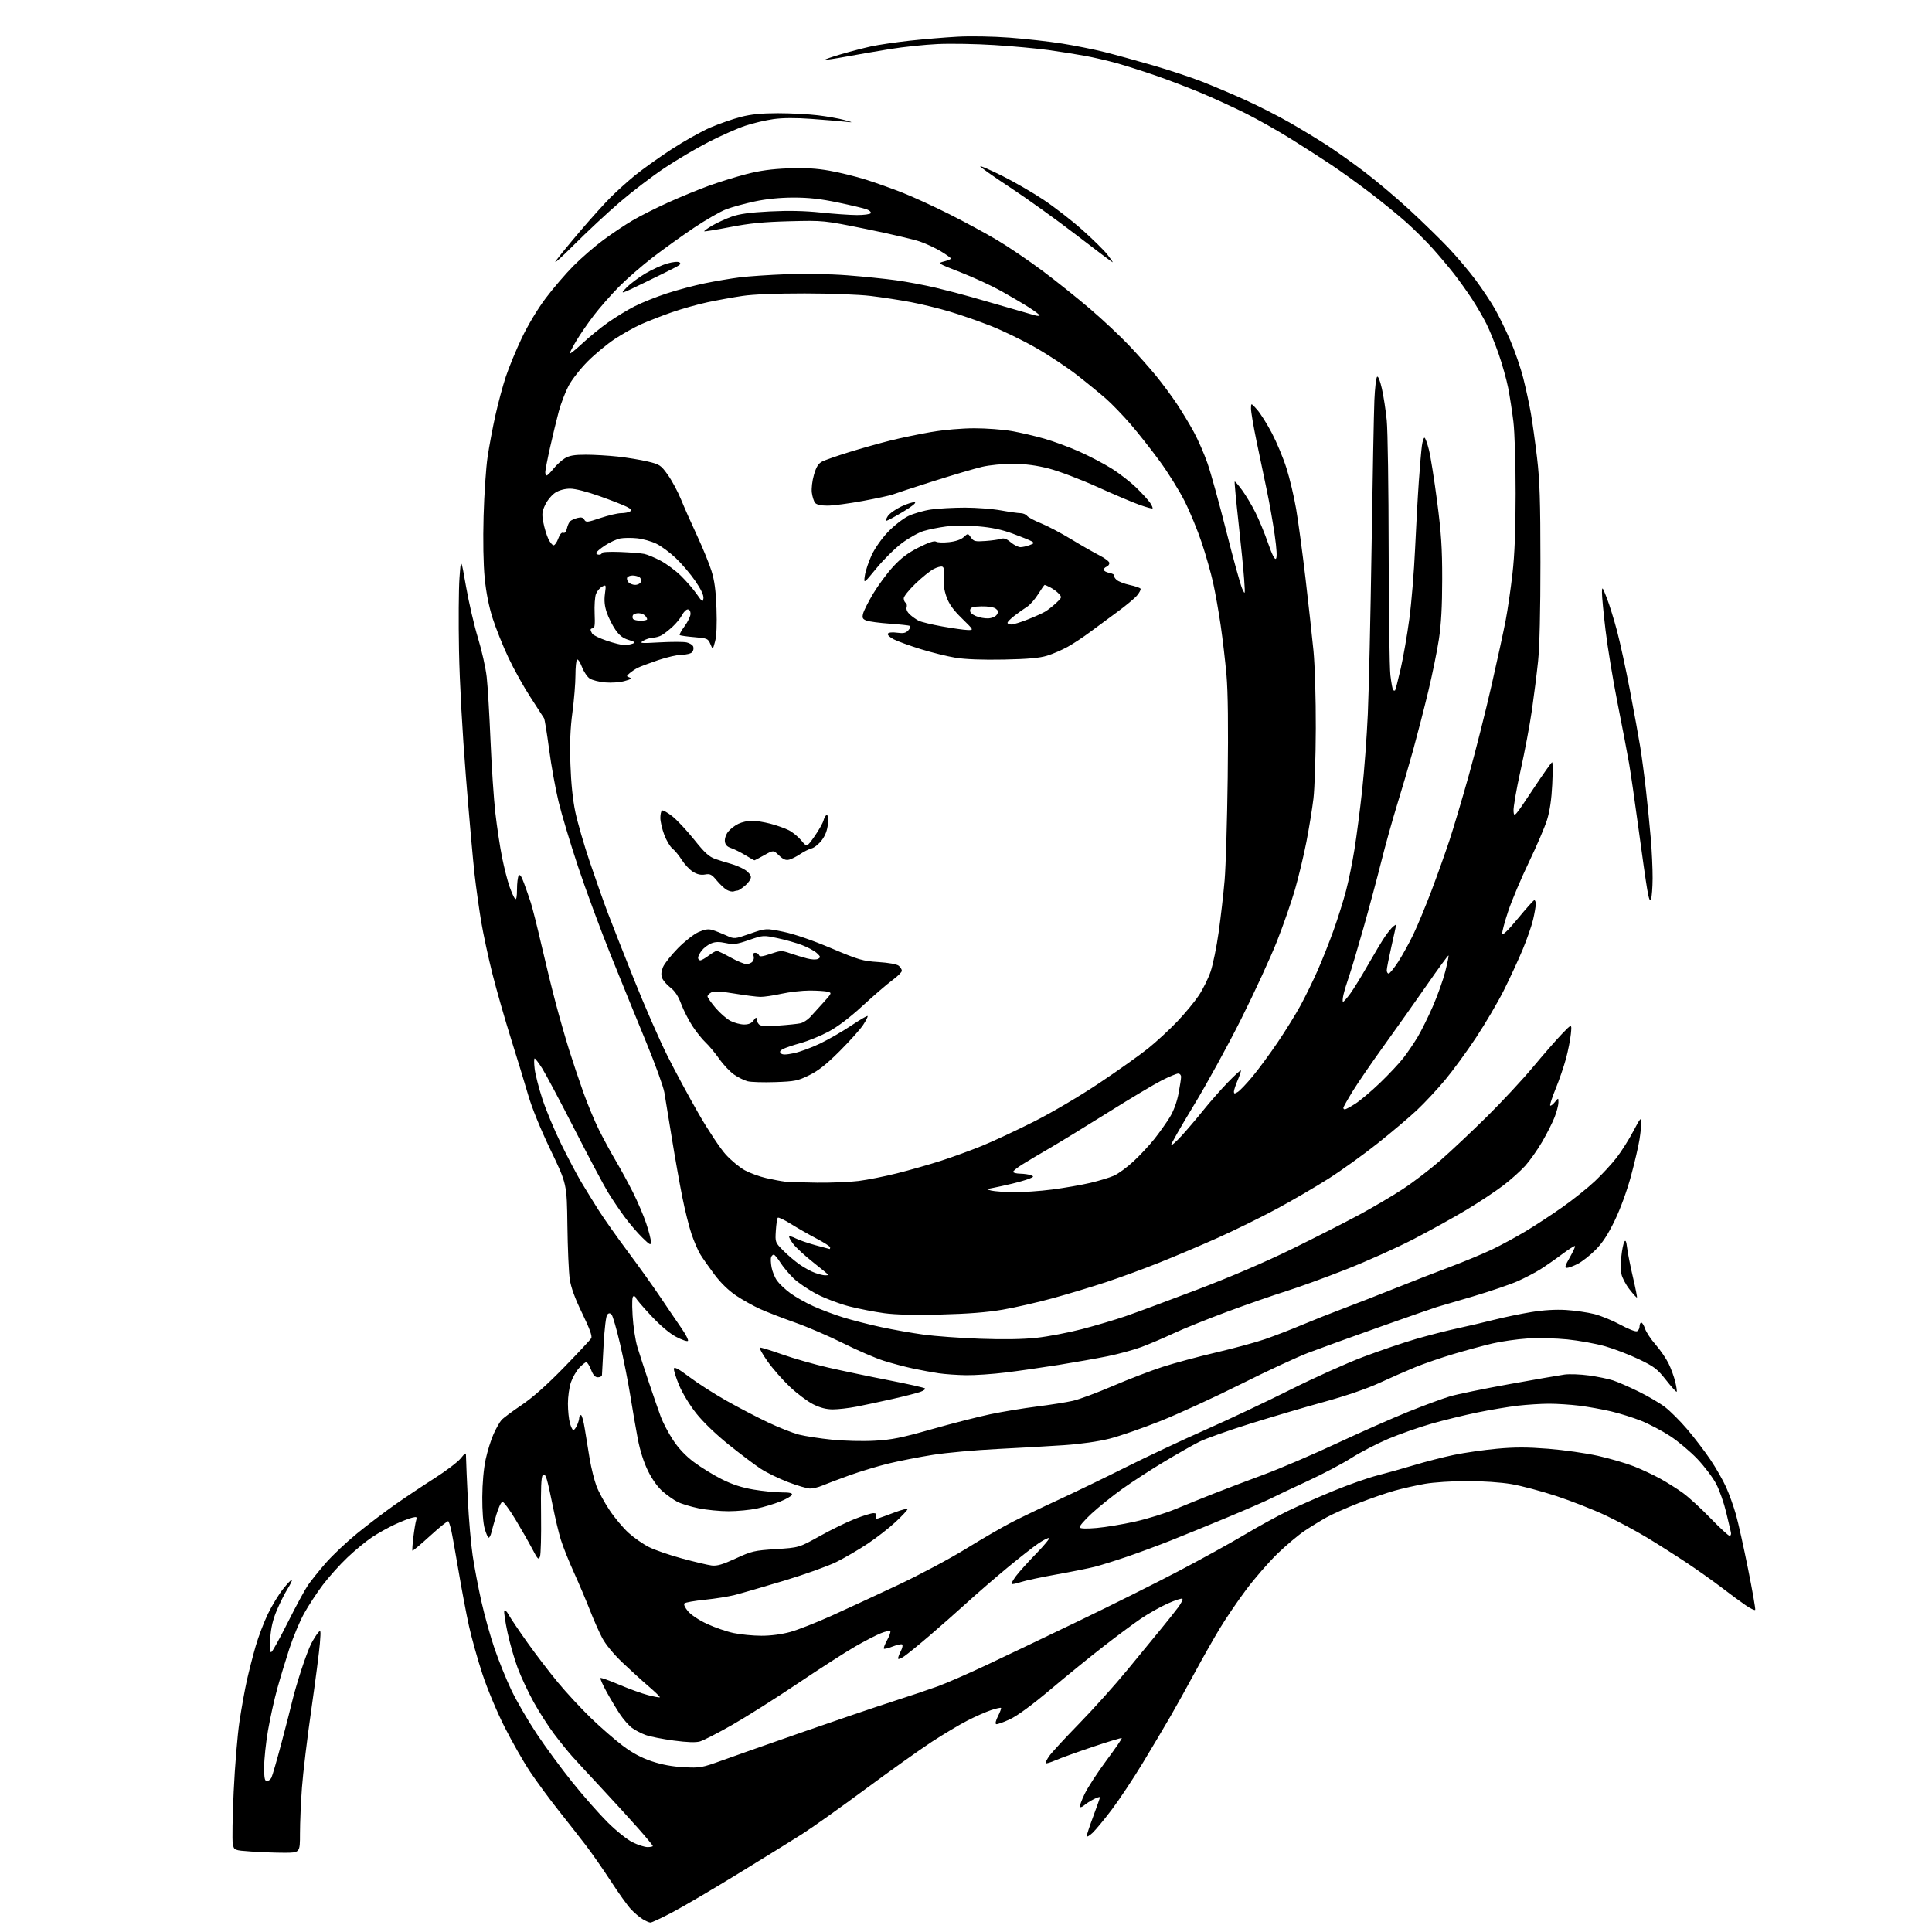 <?xml version="1.0" encoding="UTF-8" standalone="no"?>
<svg 
  version="1.1" 
  xmlns="http://www.w3.org/2000/svg" 
  xmlns:xlink="http://www.w3.org/1999/xlink" 
  xmlns:svg="http://www.w3.org/2000/svg"
  xmlns:rdf="http://www.w3.org/1999/02/22-rdf-syntax-ns#"
  xmlns:cc="http://creativecommons.org/ns#"
  xmlns:dc="http://purl.org/dc/elements/1.1/"
  viewBox="0 0 1024 1024"
  width="1024"
  height="1024"
>
<style>svg {background-color: white; }</style>"
<path stroke="none" fill="black" fill-rule="evenodd" d="M344.75,1019.00C344.06,1018.99 342.15,1018.15 340.50,1017.12C338.85,1016.09 336.08,1013.73 334.35,1011.87C332.61,1010.02 327.83,1003.33 323.71,997.00C319.60,990.67 313.59,982.07 310.37,977.87C307.14,973.67 300.59,965.30 295.80,959.27C291.02,953.23 284.29,944.07 280.85,938.90C277.41,933.73 271.39,923.16 267.47,915.42C263.44,907.46 258.34,895.28 255.74,887.42C253.22,879.76 250.00,868.30 248.59,861.94C247.18,855.58 244.67,842.31 243.01,832.44C241.34,822.57 239.58,812.78 239.08,810.67C238.58,808.56 237.92,806.59 237.62,806.28C237.31,805.98 232.98,809.45 228.00,814.00C223.02,818.55 218.78,822.10 218.60,821.89C218.41,821.67 218.64,818.40 219.11,814.60C219.57,810.81 220.24,806.81 220.59,805.72C221.15,803.95 220.89,803.81 218.36,804.42C216.79,804.80 212.69,806.41 209.25,808.00C205.81,809.60 200.41,812.61 197.25,814.70C194.09,816.79 188.21,821.63 184.18,825.45C180.15,829.27 174.24,835.85 171.06,840.08C167.88,844.31 163.41,851.14 161.13,855.26C158.86,859.38 155.40,867.64 153.44,873.62C151.48,879.61 148.56,889.23 146.96,895.00C145.36,900.77 143.14,910.83 142.02,917.35C140.91,923.87 140.00,932.53 140.00,936.60C140.00,942.43 140.31,944.00 141.46,944.00C142.27,944.00 143.34,943.21 143.84,942.25C144.35,941.29 146.79,932.85 149.27,923.50C151.75,914.15 154.35,904.04 155.04,901.04C155.73,898.04 157.81,890.94 159.65,885.26C161.49,879.58 163.86,873.26 164.92,871.22C165.98,869.17 167.58,866.60 168.49,865.50C170.04,863.62 170.10,863.93 169.55,871.00C169.23,875.12 167.19,890.88 165.02,906.00C162.84,921.12 160.60,939.80 160.04,947.50C159.47,955.20 159.01,966.11 159.00,971.75C159.00,982.00 159.00,982.00 150.65,982.00C146.06,982.00 138.20,981.71 133.17,981.35C124.03,980.70 124.03,980.70 123.38,977.23C123.02,975.32 123.24,962.89 123.85,949.63C124.47,936.36 125.85,919.65 126.92,912.50C127.99,905.35 129.77,895.45 130.88,890.50C132.00,885.55 134.08,877.45 135.51,872.50C136.94,867.55 139.84,859.90 141.96,855.49C144.09,851.09 147.72,845.10 150.03,842.20C152.35,839.29 154.45,837.11 154.69,837.36C154.94,837.61 153.92,839.74 152.43,842.11C150.94,844.47 148.38,849.58 146.74,853.45C144.61,858.49 143.62,862.76 143.24,868.39C142.86,874.27 143.02,876.10 143.90,875.56C144.54,875.17 148.48,868.01 152.66,859.67C156.84,851.33 161.60,842.54 163.25,840.14C164.90,837.74 169.15,832.45 172.69,828.39C176.24,824.32 183.72,817.26 189.32,812.70C194.92,808.14 204.00,801.25 209.50,797.39C215.00,793.53 224.39,787.27 230.36,783.47C236.33,779.66 242.52,774.98 244.11,773.05C247.00,769.54 247.00,769.54 247.03,773.02C247.05,774.93 247.47,784.83 247.97,795.00C248.47,805.17 249.62,818.45 250.52,824.50C251.42,830.55 253.51,841.52 255.16,848.87C256.81,856.23 259.95,867.48 262.15,873.87C264.34,880.27 268.33,890.13 271.02,895.78C273.71,901.43 279.71,911.78 284.35,918.78C288.99,925.78 297.57,937.43 303.40,944.69C309.23,951.94 317.63,961.48 322.06,965.88C326.57,970.36 332.37,975.00 335.25,976.44C338.08,977.85 341.65,979.00 343.20,979.00C344.74,979.00 346.00,978.74 346.00,978.42C346.00,978.10 342.56,973.93 338.35,969.17C334.14,964.40 325.45,954.88 319.04,948.00C312.63,941.12 305.56,933.48 303.35,931.00C301.13,928.52 296.81,923.18 293.74,919.12C290.68,915.06 285.78,907.43 282.87,902.18C279.96,896.92 276.14,888.77 274.38,884.06C272.62,879.35 270.20,870.90 269.00,865.27C267.80,859.64 267.02,854.47 267.27,853.77C267.54,853.03 268.52,853.92 269.62,855.89C270.65,857.75 275.10,864.35 279.50,870.55C283.90,876.75 291.18,886.27 295.68,891.70C300.18,897.13 308.05,905.62 313.18,910.58C318.30,915.53 325.88,922.12 330.00,925.22C335.21,929.14 339.93,931.67 345.45,933.52C350.81,935.32 356.35,936.34 362.45,936.66C371.12,937.11 371.98,936.95 383.00,932.97C389.32,930.69 408.68,923.87 426.00,917.83C443.32,911.79 464.48,904.61 473.00,901.87C481.52,899.14 492.32,895.51 497.00,893.81C501.68,892.10 513.38,886.99 523.00,882.45C532.62,877.91 554.45,867.48 571.50,859.27C588.55,851.07 612.40,839.16 624.50,832.81C636.60,826.46 652.35,817.77 659.50,813.50C666.65,809.23 677.00,803.56 682.50,800.89C688.00,798.22 699.02,793.37 707.00,790.10C714.98,786.83 725.33,783.19 730.00,782.01C734.67,780.83 743.46,778.37 749.52,776.54C755.58,774.71 765.11,772.27 770.69,771.11C776.28,769.95 786.48,768.49 793.36,767.86C802.87,766.98 809.45,766.99 820.69,767.88C828.84,768.53 840.67,770.21 846.98,771.63C853.29,773.05 861.84,775.54 865.98,777.17C870.12,778.81 876.42,781.76 880.00,783.74C883.58,785.72 888.98,789.13 892.00,791.31C895.02,793.49 901.58,799.49 906.56,804.64C911.54,809.79 916.11,814.00 916.72,814.00C917.32,814.00 917.65,813.21 917.44,812.25C917.24,811.29 916.09,806.45 914.90,801.50C913.71,796.55 911.34,789.80 909.62,786.51C907.90,783.21 903.45,777.30 899.73,773.37C896.01,769.44 889.48,763.95 885.23,761.17C880.98,758.39 874.05,754.74 869.84,753.06C865.63,751.38 858.43,749.12 853.84,748.05C849.25,746.97 841.69,745.62 837.03,745.04C832.37,744.47 825.17,744.00 821.03,744.01C816.89,744.01 809.47,744.48 804.54,745.04C799.61,745.61 789.94,747.23 783.04,748.64C776.14,750.06 765.12,752.76 758.55,754.64C751.98,756.52 741.75,760.12 735.81,762.62C729.88,765.13 721.08,769.69 716.26,772.75C711.44,775.81 700.98,781.33 693.00,785.01C685.02,788.69 676.25,792.84 673.50,794.24C670.75,795.63 660.40,800.14 650.50,804.26C640.60,808.38 627.10,813.89 620.50,816.51C613.90,819.13 603.44,822.99 597.25,825.11C591.07,827.22 583.42,829.61 580.25,830.42C577.09,831.23 567.98,833.06 560.00,834.48C552.02,835.90 543.51,837.72 541.08,838.53C538.65,839.33 536.45,839.78 536.19,839.52C535.93,839.27 536.99,837.35 538.54,835.28C540.09,833.20 544.87,827.90 549.15,823.50C553.44,819.10 556.52,815.36 556.01,815.18C555.49,815.00 552.92,816.31 550.28,818.10C547.65,819.88 540.33,825.62 534.00,830.85C527.67,836.08 518.00,844.45 512.50,849.45C507.00,854.45 498.00,862.39 492.50,867.09C487.00,871.79 481.04,876.64 479.25,877.88C477.46,879.12 476.00,879.63 476.00,879.02C476.00,878.40 476.67,876.60 477.50,875.01C478.32,873.42 478.61,871.87 478.13,871.58C477.66,871.29 475.41,871.79 473.13,872.68C470.85,873.58 468.76,874.09 468.48,873.82C468.21,873.55 469.00,871.48 470.23,869.23C471.46,866.98 472.20,864.86 471.86,864.53C471.52,864.19 469.28,864.69 466.87,865.65C464.47,866.60 458.35,869.76 453.29,872.67C448.22,875.59 434.49,884.41 422.79,892.29C411.08,900.16 395.38,910.08 387.91,914.33C380.44,918.57 372.83,922.48 371.01,923.00C368.74,923.65 364.34,923.50 357.10,922.54C351.27,921.76 344.60,920.45 342.29,919.62C339.97,918.79 336.68,917.09 334.98,915.83C333.28,914.57 330.39,911.28 328.56,908.52C326.73,905.76 323.55,900.44 321.50,896.70C319.44,892.96 317.99,889.68 318.27,889.40C318.55,889.12 322.99,890.69 328.14,892.90C333.29,895.10 340.17,897.59 343.43,898.44C346.68,899.29 349.52,899.81 349.73,899.60C349.94,899.39 347.29,896.81 343.85,893.86C340.40,890.91 334.12,885.20 329.89,881.17C325.25,876.76 321.00,871.59 319.19,868.17C317.54,865.05 314.62,858.45 312.70,853.50C310.78,848.55 306.96,839.55 304.22,833.50C301.47,827.45 298.33,819.58 297.23,816.00C296.12,812.42 294.25,804.55 293.05,798.50C291.86,792.45 290.41,786.00 289.83,784.16C289.05,781.65 288.50,781.10 287.64,781.96C286.84,782.76 286.58,789.08 286.77,802.92C286.91,813.82 286.66,823.75 286.21,824.97C285.47,826.97 285.04,826.54 282.06,820.85C280.23,817.36 276.22,810.34 273.15,805.25C270.08,800.16 267.01,796.00 266.33,796.00C265.64,796.00 264.19,799.04 263.10,802.75C262.01,806.46 260.81,810.74 260.45,812.25C260.08,813.76 259.44,815.00 259.02,815.00C258.60,815.00 257.65,812.86 256.90,810.25C256.08,807.36 255.58,800.81 255.62,793.50C255.66,786.15 256.35,778.40 257.41,773.50C258.36,769.10 260.25,763.04 261.62,760.03C262.98,757.02 264.86,753.70 265.80,752.65C266.73,751.60 271.50,748.05 276.40,744.75C282.36,740.73 289.78,734.14 298.90,724.78C306.38,717.10 312.89,710.12 313.37,709.28C313.98,708.21 312.53,704.22 308.59,696.10C304.71,688.12 302.64,682.43 301.98,677.98C301.45,674.42 300.89,661.60 300.73,649.50C300.45,627.50 300.45,627.50 291.80,609.50C286.51,598.47 281.93,587.24 279.98,580.50C278.23,574.45 274.11,560.95 270.82,550.50C267.54,540.05 263.10,524.52 260.95,516.00C258.81,507.48 256.15,495.10 255.04,488.50C253.94,481.90 252.36,470.65 251.54,463.50C250.72,456.35 248.65,432.95 246.93,411.50C245.02,387.54 243.61,361.84 243.28,344.87C242.99,329.67 243.10,312.35 243.53,306.37C244.31,295.50 244.31,295.50 247.03,311.00C248.53,319.52 251.38,331.78 253.36,338.23C255.34,344.69 257.40,353.91 257.95,358.73C258.50,363.56 259.41,378.75 259.98,392.50C260.55,406.25 261.71,423.57 262.56,431.00C263.41,438.43 265.01,448.97 266.11,454.44C267.21,459.90 268.98,466.85 270.05,469.88C271.11,472.91 272.44,475.84 272.99,476.39C273.67,477.07 274.01,475.45 274.02,471.45C274.02,468.18 274.42,464.88 274.90,464.13C275.52,463.15 276.33,464.29 277.75,468.13C278.84,471.08 280.46,475.75 281.35,478.50C282.24,481.25 284.79,491.38 287.01,501.00C289.22,510.62 292.63,524.52 294.59,531.88C296.54,539.24 299.70,550.27 301.61,556.38C303.53,562.50 306.94,572.67 309.20,579.00C311.45,585.33 315.21,594.33 317.54,599.00C319.88,603.67 323.87,611.02 326.42,615.33C328.97,619.63 333.07,627.16 335.53,632.06C337.99,636.96 341.13,644.31 342.50,648.41C343.88,652.50 345.00,656.88 345.00,658.13C345.00,660.19 344.55,659.98 340.43,655.96C337.92,653.51 333.69,648.58 331.05,645.00C328.40,641.42 324.41,635.50 322.18,631.83C319.95,628.17 311.95,613.09 304.41,598.33C296.86,583.57 289.19,569.14 287.36,566.25C285.53,563.36 283.73,561.00 283.37,561.00C283.02,561.00 283.01,563.45 283.37,566.45C283.72,569.45 285.58,576.72 287.51,582.60C289.44,588.49 293.91,599.20 297.45,606.40C300.99,613.61 305.77,622.65 308.07,626.50C310.37,630.35 314.53,637.10 317.32,641.50C320.11,645.90 327.09,655.79 332.83,663.48C338.57,671.17 346.29,681.97 349.98,687.48C353.67,692.99 358.64,700.31 361.02,703.74C363.41,707.17 365.03,710.30 364.62,710.71C364.21,711.12 361.41,710.16 358.39,708.58C354.89,706.74 350.03,702.63 344.95,697.21C340.58,692.53 337.00,688.32 337.00,687.85C337.00,687.38 336.49,687.00 335.86,687.00C335.04,687.00 334.88,689.89 335.29,697.25C335.61,702.92 336.75,710.41 337.84,714.00C338.93,717.58 341.71,726.12 344.02,733.00C346.33,739.88 349.14,747.98 350.26,751.00C351.38,754.02 354.28,759.52 356.70,763.21C359.63,767.67 363.33,771.59 367.80,774.95C371.48,777.71 378.10,781.78 382.50,783.99C388.11,786.80 393.16,788.45 399.38,789.50C404.27,790.32 410.94,791.00 414.21,791.00C418.53,791.00 420.05,791.34 419.76,792.25C419.53,792.94 416.73,794.55 413.54,795.83C410.34,797.11 404.75,798.79 401.11,799.56C397.47,800.33 390.77,800.97 386.21,800.98C381.65,800.99 374.47,800.29 370.26,799.42C366.05,798.55 361.00,797.01 359.05,796.01C357.10,795.00 353.60,792.54 351.28,790.53C348.65,788.27 345.71,784.16 343.48,779.66C341.19,775.02 339.23,768.87 338.01,762.47C336.97,756.99 335.18,746.65 334.04,739.50C332.90,732.35 330.46,720.06 328.62,712.19C326.78,704.32 324.77,697.37 324.14,696.74C323.29,695.89 322.71,695.89 321.87,696.73C321.22,697.38 320.40,704.10 319.93,712.68C319.48,720.83 319.09,728.06 319.06,728.75C319.03,729.44 318.06,730.00 316.92,730.00C315.42,730.00 314.40,728.88 313.27,726.00C312.40,723.80 311.27,722.00 310.75,722.00C310.23,722.00 308.54,723.35 306.99,725.01C305.45,726.66 303.47,730.12 302.59,732.69C301.72,735.25 301.00,740.31 301.01,743.93C301.01,747.54 301.48,752.19 302.05,754.25C302.63,756.31 303.45,758.00 303.89,758.00C304.32,758.00 305.20,756.85 305.84,755.45C306.48,754.05 307.00,752.25 307.00,751.45C307.00,750.65 307.41,750.00 307.91,750.00C308.41,750.00 309.32,753.26 309.94,757.25C310.55,761.24 311.73,768.45 312.55,773.28C313.38,778.11 314.98,784.54 316.12,787.58C317.25,790.62 320.40,796.43 323.12,800.48C325.83,804.54 330.38,809.96 333.24,812.52C336.09,815.09 340.91,818.44 343.96,819.98C347.01,821.52 354.90,824.24 361.50,826.03C368.10,827.82 375.16,829.49 377.19,829.74C380.04,830.09 382.95,829.25 389.96,826.02C398.44,822.11 399.82,821.79 411.26,821.06C423.50,820.27 423.50,820.27 434.50,814.15C440.55,810.77 448.97,806.66 453.22,805.01C457.46,803.35 461.84,802.00 462.94,802.00C464.39,802.00 464.76,802.45 464.30,803.66C463.81,804.95 464.09,805.19 465.58,804.73C466.64,804.40 470.54,802.98 474.25,801.58C477.96,800.18 481.00,799.42 481.00,799.90C481.00,800.38 478.17,803.41 474.71,806.64C471.26,809.86 464.62,815.04 459.96,818.14C455.31,821.24 447.86,825.60 443.40,827.83C438.95,830.05 426.35,834.56 415.40,837.85C404.46,841.14 392.80,844.52 389.50,845.36C386.20,846.21 379.04,847.35 373.60,847.90C368.15,848.45 363.29,849.31 362.79,849.81C362.25,850.35 363.01,852.05 364.68,854.03C366.30,855.95 370.56,858.78 374.82,860.74C378.87,862.61 385.17,864.78 388.84,865.55C392.50,866.33 399.11,866.97 403.52,866.98C408.58,866.99 414.27,866.24 418.94,864.95C423.01,863.82 432.90,859.93 440.92,856.30C448.94,852.67 464.73,845.36 476.00,840.06C487.27,834.76 503.48,826.12 512.00,820.86C520.52,815.60 531.55,809.22 536.50,806.69C541.45,804.15 552.48,798.85 561.00,794.93C569.52,791.00 585.50,783.27 596.50,777.76C607.50,772.25 626.62,763.26 639.00,757.78C651.38,752.31 671.62,742.74 684.00,736.53C696.38,730.32 713.70,722.53 722.50,719.21C731.30,715.89 743.90,711.60 750.50,709.69C757.10,707.77 767.00,705.24 772.50,704.05C778.00,702.87 786.79,700.81 792.04,699.48C797.29,698.16 806.07,696.33 811.54,695.44C818.03,694.37 824.48,693.98 830.06,694.32C834.76,694.61 841.51,695.59 845.06,696.49C848.60,697.40 854.80,699.94 858.84,702.15C862.87,704.35 866.81,705.90 867.59,705.60C868.36,705.31 869.00,704.15 869.00,703.03C869.00,701.91 869.42,701.00 869.92,701.00C870.43,701.00 871.33,702.47 871.92,704.27C872.52,706.07 875.02,709.85 877.49,712.67C879.96,715.49 883.05,719.99 884.36,722.65C885.67,725.32 887.27,729.69 887.91,732.37C888.56,735.05 888.90,737.43 888.67,737.66C888.44,737.90 885.91,735.10 883.04,731.46C878.43,725.59 876.80,724.34 868.67,720.45C863.63,718.03 855.55,714.93 850.73,713.55C845.90,712.18 836.90,710.54 830.73,709.91C824.44,709.28 815.10,709.07 809.50,709.43C804.00,709.79 795.67,710.98 791.00,712.08C786.33,713.17 777.10,715.68 770.50,717.64C763.90,719.60 754.67,722.77 750.00,724.69C745.33,726.61 736.77,730.36 731.00,733.03C724.53,736.02 713.40,739.83 702.00,742.97C691.83,745.77 674.10,751.00 662.61,754.59C651.12,758.18 638.97,762.50 635.61,764.19C632.25,765.88 623.88,770.64 617.00,774.76C610.12,778.87 600.23,785.30 595.00,789.03C589.77,792.76 582.38,798.69 578.57,802.21C574.76,805.73 571.91,809.05 572.25,809.60C572.64,810.23 575.97,810.32 581.31,809.85C585.96,809.45 595.10,807.92 601.63,806.47C608.16,805.01 617.77,802.03 623.00,799.85C628.23,797.67 637.45,793.94 643.50,791.56C649.55,789.18 661.48,784.66 670.00,781.50C678.52,778.35 695.85,770.93 708.50,765.02C721.15,759.11 738.25,751.55 746.50,748.23C754.75,744.91 764.65,741.25 768.50,740.11C772.35,738.97 786.52,736.05 800.00,733.62C813.48,731.19 826.62,728.91 829.20,728.55C831.79,728.19 837.61,728.40 842.13,729.02C846.65,729.64 852.41,730.82 854.93,731.64C857.44,732.46 863.55,735.12 868.50,737.56C873.45,739.99 879.73,743.67 882.45,745.75C885.18,747.82 890.48,753.11 894.23,757.51C897.97,761.90 903.48,769.11 906.46,773.52C909.44,777.93 913.22,784.54 914.87,788.21C916.51,791.87 918.86,798.39 920.07,802.69C921.29,806.98 924.18,819.95 926.50,831.50C928.82,843.05 930.53,852.84 930.30,853.26C930.06,853.67 927.77,852.56 925.19,850.79C922.61,849.02 916.90,844.82 912.50,841.44C908.10,838.07 899.77,832.16 894.00,828.32C888.23,824.47 878.77,818.47 873.00,814.98C867.23,811.49 857.33,806.19 851.00,803.19C844.67,800.20 832.98,795.60 825.00,792.97C817.02,790.35 806.26,787.48 801.07,786.60C795.51,785.66 785.88,785.00 777.57,785.00C769.69,785.00 759.85,785.65 755.20,786.46C750.63,787.27 743.43,788.89 739.20,790.07C734.96,791.25 726.33,794.23 720.00,796.71C713.67,799.18 706.02,802.59 703.00,804.28C699.98,805.97 694.80,809.15 691.50,811.35C688.20,813.55 681.74,818.98 677.14,823.42C672.55,827.86 665.07,836.45 660.54,842.50C656.00,848.55 649.58,858.00 646.28,863.50C642.98,869.00 637.12,879.35 633.26,886.50C629.41,893.65 623.66,904.00 620.48,909.50C617.31,915.00 610.63,926.25 605.63,934.50C600.63,942.75 593.31,953.77 589.37,959.00C585.42,964.23 580.80,969.82 579.10,971.44C577.39,973.05 576.00,973.82 576.00,973.14C576.00,972.47 577.58,967.71 579.50,962.57C581.42,957.43 583.00,952.94 583.00,952.59C583.00,952.24 581.54,952.69 579.75,953.59C577.96,954.50 575.71,955.93 574.74,956.78C573.78,957.63 572.73,958.06 572.41,957.74C572.09,957.42 573.20,954.31 574.88,950.83C576.56,947.35 581.77,939.35 586.45,933.06C591.13,926.77 594.78,921.45 594.56,921.23C594.35,921.01 587.49,923.08 579.33,925.82C571.18,928.56 562.30,931.76 559.61,932.92C556.92,934.09 554.51,934.84 554.25,934.58C553.99,934.33 554.81,932.63 556.06,930.81C557.32,928.99 564.50,921.20 572.02,913.50C579.54,905.80 591.05,892.98 597.60,885.00C604.16,877.02 612.21,867.21 615.51,863.19C618.80,859.18 622.82,854.12 624.43,851.96C626.04,849.80 627.06,847.73 626.70,847.37C626.34,847.01 622.83,848.15 618.91,849.90C614.98,851.66 608.56,855.28 604.63,857.96C600.71,860.63 591.80,867.25 584.84,872.66C577.87,878.07 565.28,888.31 556.85,895.41C547.07,903.66 539.26,909.39 535.27,911.25C531.84,912.86 528.56,914.02 528.00,913.83C527.38,913.63 527.78,911.90 528.97,909.56C530.07,907.40 530.78,905.45 530.55,905.22C530.32,904.99 527.93,905.53 525.25,906.42C522.57,907.31 516.98,909.77 512.83,911.90C508.68,914.02 500.16,919.10 493.89,923.19C487.63,927.28 471.73,938.60 458.57,948.35C445.40,958.10 430.33,968.80 425.07,972.14C419.80,975.48 404.48,984.97 391.00,993.23C377.52,1001.50 361.89,1010.68 356.25,1013.63C350.62,1016.58 345.44,1019.00 344.75,1019.00zM429.28,788.95C427.75,788.93 422.51,787.38 417.64,785.52C412.77,783.66 406.24,780.47 403.14,778.43C400.04,776.40 392.45,770.68 386.28,765.73C379.46,760.26 372.69,753.75 369.02,749.12C365.57,744.77 361.67,738.36 359.93,734.18C358.25,730.15 357.02,726.19 357.19,725.37C357.41,724.32 359.76,725.60 365.32,729.79C369.62,733.04 378.39,738.67 384.82,742.30C391.24,745.93 401.23,751.15 407.00,753.88C412.77,756.62 420.20,759.55 423.50,760.39C426.80,761.22 434.68,762.43 441.00,763.07C447.41,763.72 457.36,763.97 463.50,763.62C472.66,763.12 477.72,762.10 493.81,757.53C504.44,754.51 518.39,750.94 524.81,749.59C531.24,748.24 542.35,746.40 549.50,745.50C556.65,744.60 565.26,743.24 568.64,742.47C572.02,741.71 581.54,738.17 589.80,734.62C598.05,731.07 609.92,726.51 616.16,724.49C622.40,722.47 635.14,719.04 644.47,716.86C653.80,714.69 665.50,711.51 670.47,709.80C675.44,708.08 684.23,704.70 690.00,702.26C695.77,699.83 705.67,695.90 712.00,693.53C718.33,691.15 730.48,686.41 739.00,683.00C747.52,679.58 760.80,674.42 768.50,671.52C776.20,668.62 786.33,664.40 791.00,662.16C795.67,659.92 803.62,655.60 808.66,652.58C813.70,649.55 822.47,643.80 828.14,639.80C833.82,635.80 841.57,629.60 845.36,626.02C849.15,622.44 854.33,616.82 856.88,613.52C859.42,610.22 863.40,603.92 865.72,599.51C869.32,592.68 869.94,591.94 869.96,594.50C869.98,596.15 869.53,600.42 868.96,604.00C868.40,607.58 866.35,616.35 864.41,623.50C862.33,631.16 858.81,640.78 855.84,646.91C852.22,654.40 849.34,658.79 845.58,662.55C842.70,665.43 838.49,668.73 836.21,669.89C833.94,671.05 831.35,672.00 830.47,672.00C829.17,672.00 829.48,670.91 832.03,666.44C833.78,663.38 835.01,660.68 834.77,660.43C834.52,660.19 831.43,662.14 827.91,664.78C824.38,667.42 819.25,670.99 816.50,672.72C813.75,674.46 808.35,677.28 804.50,679.01C800.65,680.73 789.85,684.41 780.50,687.19C771.15,689.96 762.60,692.48 761.50,692.77C760.40,693.07 747.12,697.70 732.00,703.05C716.88,708.41 699.55,714.68 693.50,716.98C687.45,719.29 671.25,726.81 657.50,733.70C643.75,740.58 624.71,749.33 615.18,753.14C605.65,756.94 593.48,761.16 588.13,762.52C582.08,764.04 572.93,765.35 563.95,765.97C556.00,766.51 540.05,767.43 528.50,768.00C516.95,768.57 501.65,769.96 494.50,771.09C487.35,772.22 476.80,774.28 471.06,775.67C465.32,777.06 455.87,779.91 450.06,782.01C444.25,784.11 437.83,786.54 435.78,787.41C433.74,788.29 430.81,788.98 429.28,788.95zM441.45,747.00C437.97,747.00 434.72,746.16 431.04,744.33C428.09,742.86 422.54,738.70 418.69,735.08C414.85,731.46 409.50,725.36 406.80,721.52C404.10,717.68 402.27,714.41 402.74,714.25C403.20,714.10 408.52,715.72 414.54,717.86C420.57,720.00 431.57,723.15 439.00,724.85C446.43,726.55 460.82,729.57 471.00,731.55C481.18,733.53 489.84,735.48 490.25,735.88C490.66,736.27 489.54,737.12 487.75,737.75C485.96,738.38 479.32,740.07 473.00,741.50C466.68,742.92 458.12,744.75 454.00,745.55C449.88,746.35 444.23,747.00 441.45,747.00zM512.03,728.88C507.34,728.81 500.80,728.35 497.50,727.86C494.20,727.37 488.12,726.25 484.00,725.37C479.88,724.50 472.90,722.65 468.50,721.27C464.10,719.89 454.43,715.72 447.00,712.00C439.57,708.28 428.10,703.34 421.50,701.01C414.90,698.68 406.57,695.46 403.00,693.86C399.43,692.25 393.67,689.04 390.20,686.72C386.16,684.01 382.02,679.99 378.65,675.50C375.77,671.65 372.40,666.85 371.17,664.83C369.94,662.81 367.85,657.98 366.53,654.09C365.21,650.20 362.98,641.27 361.59,634.26C360.19,627.24 357.70,613.17 356.05,603.00C354.39,592.83 352.62,582.02 352.12,579.00C351.61,575.98 347.30,564.05 342.54,552.50C337.77,540.95 329.35,520.25 323.81,506.50C318.28,492.75 310.43,471.53 306.38,459.35C302.33,447.16 297.67,431.64 296.03,424.85C294.39,418.06 292.14,405.60 291.03,397.16C289.92,388.72 288.71,381.30 288.34,380.66C287.97,380.02 284.76,375.06 281.21,369.63C277.65,364.20 272.39,354.75 269.50,348.63C266.61,342.51 262.86,333.14 261.15,327.82C259.11,321.45 257.66,314.10 256.89,306.32C256.18,299.03 255.96,286.46 256.31,273.50C256.63,261.95 257.58,247.86 258.43,242.20C259.27,236.53 261.13,226.63 262.56,220.20C263.99,213.76 266.48,204.51 268.10,199.63C269.72,194.75 273.52,185.55 276.54,179.19C279.81,172.31 284.95,163.76 289.20,158.10C293.14,152.86 299.77,145.13 303.93,140.93C308.09,136.73 315.27,130.51 319.88,127.12C324.49,123.72 331.46,119.06 335.38,116.77C339.29,114.47 347.76,110.21 354.19,107.30C360.62,104.39 370.29,100.41 375.68,98.46C381.07,96.51 389.98,93.74 395.49,92.31C402.62,90.45 409.03,89.57 417.74,89.23C426.70,88.89 432.59,89.22 439.74,90.49C445.11,91.44 453.77,93.58 459.00,95.23C464.23,96.88 473.00,100.02 478.50,102.19C484.00,104.37 495.02,109.42 503.00,113.43C510.98,117.43 522.45,123.65 528.50,127.24C534.55,130.84 545.42,138.22 552.67,143.64C559.91,149.06 571.22,158.12 577.81,163.76C584.40,169.40 593.59,178.01 598.24,182.90C602.88,187.78 609.39,195.09 612.70,199.14C616.00,203.19 620.96,209.88 623.71,214.00C626.46,218.12 630.54,224.88 632.77,229.00C635.01,233.12 638.25,240.55 639.98,245.50C641.71,250.45 646.20,266.65 649.95,281.50C653.70,296.35 657.50,310.07 658.38,312.00C659.98,315.46 659.99,315.41 659.42,307.00C659.10,302.32 657.76,288.85 656.45,277.05C655.14,265.26 654.22,255.45 654.41,255.26C654.60,255.06 656.36,257.09 658.32,259.76C660.28,262.42 663.45,267.73 665.37,271.55C667.29,275.37 670.31,282.69 672.08,287.81C674.21,293.97 675.62,296.78 676.28,296.12C676.94,295.46 676.71,291.14 675.59,283.31C674.66,276.82 672.76,266.10 671.36,259.50C669.96,252.90 667.52,241.20 665.92,233.50C664.32,225.80 663.03,218.15 663.05,216.50C663.08,213.50 663.08,213.50 666.31,217.15C668.09,219.16 671.63,224.78 674.17,229.65C676.72,234.52 680.19,242.85 681.87,248.17C683.56,253.49 685.86,263.17 686.97,269.67C688.09,276.18 690.32,292.75 691.94,306.50C693.55,320.25 695.46,337.57 696.18,345.00C696.92,352.74 697.45,370.24 697.40,386.00C697.35,401.12 696.79,417.90 696.15,423.29C695.51,428.67 693.83,438.97 692.43,446.18C691.02,453.38 688.31,464.73 686.39,471.39C684.47,478.04 680.15,490.47 676.78,499.00C673.41,507.52 664.91,525.98 657.89,540.00C650.87,554.02 639.51,574.73 632.65,586.00C625.79,597.27 620.40,606.73 620.68,607.00C620.96,607.27 623.46,605.04 626.23,602.03C629.00,599.03 634.17,592.95 637.72,588.53C641.27,584.11 647.13,577.45 650.73,573.73C654.34,570.00 657.46,567.13 657.67,567.34C657.88,567.55 657.14,569.84 656.03,572.44C654.91,575.04 654.00,577.81 654.00,578.59C654.00,579.77 654.35,579.80 656.05,578.76C657.18,578.07 660.72,574.35 663.91,570.50C667.11,566.65 673.08,558.53 677.19,552.46C681.30,546.39 686.75,537.61 689.29,532.94C691.83,528.28 695.89,519.98 698.32,514.48C700.75,508.99 704.59,499.32 706.85,493.00C709.11,486.68 712.08,477.23 713.45,472.00C714.83,466.77 716.84,456.88 717.93,450.00C719.03,443.12 720.84,429.18 721.95,419.00C723.07,408.82 724.43,390.60 724.97,378.50C725.51,366.40 726.41,326.57 726.96,290.00C727.51,253.43 728.18,218.36 728.45,212.08C728.72,205.80 729.36,200.24 729.87,199.73C730.44,199.16 731.43,201.59 732.43,206.01C733.33,209.97 734.49,217.55 735.01,222.85C735.53,228.16 735.98,259.05 736.02,291.50C736.06,323.95 736.47,353.79 736.93,357.81C737.40,361.83 738.06,365.39 738.39,365.72C738.73,366.06 739.19,366.14 739.43,365.90C739.66,365.67 740.99,360.53 742.38,354.49C743.77,348.44 745.84,336.52 746.98,328.00C748.12,319.48 749.49,302.82 750.02,291.00C750.56,279.18 751.45,262.98 752.02,255.00C752.58,247.03 753.31,238.59 753.64,236.25C753.96,233.91 754.57,232.00 754.99,232.00C755.41,232.00 756.48,234.88 757.36,238.40C758.25,241.92 760.19,254.18 761.69,265.65C763.89,282.52 764.41,290.41 764.39,307.00C764.38,321.43 763.86,330.88 762.63,338.92C761.67,345.20 759.14,357.58 757.01,366.42C754.89,375.26 751.28,389.25 749.01,397.50C746.73,405.75 742.87,418.90 740.44,426.73C738.02,434.56 734.25,448.06 732.09,456.73C729.92,465.40 725.66,481.27 722.62,492.00C719.58,502.73 716.16,514.20 715.01,517.50C713.86,520.80 712.53,525.19 712.06,527.25C711.60,529.31 711.50,530.99 711.86,530.97C712.21,530.95 713.90,529.04 715.61,526.72C717.32,524.40 721.55,517.55 725.00,511.50C728.45,505.45 732.52,498.67 734.05,496.44C735.58,494.21 737.54,491.79 738.42,491.07C739.29,490.35 740.00,489.93 740.00,490.15C740.00,490.36 738.88,495.48 737.51,501.52C736.14,507.56 735.01,513.29 735.01,514.25C735.00,515.21 735.46,516.00 736.02,516.00C736.58,516.00 738.87,513.19 741.10,509.75C743.33,506.31 746.95,499.75 749.15,495.16C751.34,490.58 755.64,480.23 758.69,472.16C761.74,464.10 766.02,452.10 768.21,445.50C770.39,438.90 775.04,423.28 778.54,410.78C782.03,398.29 787.44,376.91 790.54,363.28C793.65,349.65 797.04,334.05 798.07,328.61C799.11,323.17 800.71,312.15 801.63,304.11C802.79,293.92 803.30,281.02 803.31,261.50C803.33,245.66 802.81,229.16 802.13,223.50C801.46,218.00 800.21,209.91 799.35,205.53C798.48,201.14 796.22,193.07 794.31,187.59C792.40,182.11 789.48,174.90 787.80,171.57C786.13,168.23 782.71,162.35 780.20,158.50C777.69,154.65 773.36,148.59 770.57,145.02C767.78,141.46 762.69,135.42 759.25,131.59C755.82,127.77 749.54,121.55 745.30,117.76C741.06,113.98 732.40,106.92 726.05,102.08C719.70,97.24 710.45,90.59 705.50,87.29C700.55,83.99 690.97,77.84 684.21,73.62C677.45,69.39 666.65,63.30 660.21,60.07C653.77,56.85 643.05,51.93 636.39,49.16C629.74,46.38 618.94,42.26 612.39,40.00C605.85,37.74 596.67,34.83 592.00,33.52C587.33,32.21 579.67,30.43 575.00,29.58C570.33,28.72 561.55,27.33 555.50,26.50C549.45,25.66 536.62,24.47 527.00,23.87C517.38,23.26 503.88,23.02 497.00,23.34C490.12,23.66 478.77,24.85 471.76,25.99C464.75,27.13 454.21,28.95 448.34,30.03C442.47,31.11 437.51,31.84 437.32,31.65C437.13,31.47 440.92,30.16 445.74,28.74C450.56,27.33 457.69,25.47 461.58,24.61C465.48,23.75 474.71,22.39 482.08,21.58C489.46,20.77 500.90,19.81 507.50,19.45C514.29,19.07 526.23,19.28 535.00,19.94C543.52,20.58 556.08,21.99 562.90,23.07C569.72,24.16 579.85,26.18 585.40,27.58C590.96,28.97 602.46,32.14 610.96,34.61C619.47,37.08 631.17,40.95 636.96,43.21C642.76,45.47 653.18,49.89 660.12,53.03C667.06,56.18 677.63,61.56 683.62,65.00C689.60,68.44 698.33,73.72 703.00,76.74C707.67,79.76 716.61,86.10 722.87,90.83C729.12,95.55 739.92,104.65 746.87,111.04C753.81,117.44 763.21,126.59 767.74,131.38C772.27,136.18 778.79,143.91 782.24,148.56C785.68,153.21 790.21,160.02 792.31,163.70C794.40,167.37 798.08,174.90 800.49,180.44C802.89,185.97 805.99,195.00 807.38,200.50C808.77,206.00 810.58,214.35 811.39,219.05C812.21,223.75 813.68,234.32 814.66,242.55C816.09,254.55 816.45,265.48 816.46,298.00C816.47,323.66 816.01,342.90 815.21,350.50C814.52,357.10 813.04,368.80 811.93,376.50C810.82,384.20 808.11,398.58 805.91,408.46C803.71,418.33 802.04,428.01 802.20,429.96C802.49,433.39 802.80,433.05 812.26,418.75C817.62,410.64 822.30,404.00 822.65,404.00C823.01,404.00 823.04,409.29 822.72,415.75C822.34,423.62 821.43,429.81 819.98,434.50C818.78,438.35 814.44,448.48 810.34,457.00C806.24,465.52 801.32,477.18 799.40,482.90C797.48,488.62 796.05,494.02 796.22,494.90C796.42,495.93 799.33,493.11 804.37,487.00C808.69,481.77 812.62,477.35 813.11,477.17C813.60,476.98 813.99,477.88 813.99,479.17C813.98,480.45 813.33,484.20 812.55,487.50C811.77,490.80 809.28,497.94 807.01,503.37C804.75,508.79 800.27,518.47 797.07,524.87C793.86,531.26 787.21,542.58 782.29,550.00C777.38,557.42 769.97,567.55 765.84,572.50C761.71,577.45 755.04,584.59 751.03,588.36C747.02,592.13 737.66,600.05 730.23,605.96C722.81,611.87 711.06,620.32 704.12,624.73C697.18,629.14 684.75,636.38 676.50,640.82C668.25,645.25 654.30,652.11 645.50,656.05C636.70,659.99 622.77,665.90 614.54,669.18C606.32,672.47 593.56,677.15 586.20,679.58C578.84,682.02 566.22,685.82 558.16,688.04C550.10,690.25 538.10,693.00 531.50,694.14C523.18,695.57 513.10,696.37 498.64,696.73C484.80,697.08 474.70,696.84 468.64,696.02C463.61,695.34 455.35,693.73 450.28,692.45C445.20,691.18 437.42,688.24 432.98,685.93C428.54,683.62 422.94,679.82 420.54,677.49C418.15,675.16 415.01,671.40 413.58,669.13C412.15,666.86 410.58,665.00 410.09,665.00C409.61,665.00 408.99,665.59 408.71,666.32C408.43,667.04 408.54,669.46 408.94,671.69C409.35,673.92 410.66,677.12 411.86,678.80C413.05,680.48 416.23,683.47 418.91,685.44C421.60,687.41 427.11,690.52 431.15,692.34C435.19,694.17 442.37,696.86 447.09,698.31C451.82,699.77 460.82,702.07 467.09,703.42C473.37,704.77 483.45,706.55 489.50,707.38C495.55,708.21 509.05,709.19 519.50,709.57C532.01,710.02 542.24,709.85 549.44,709.06C555.45,708.41 566.25,706.35 573.44,704.48C580.62,702.61 591.00,699.53 596.50,697.64C602.00,695.75 619.10,689.41 634.50,683.55C652.29,676.79 670.61,668.92 684.74,662.00C696.97,656.00 712.94,647.88 720.24,643.95C727.53,640.03 737.99,633.87 743.47,630.28C748.96,626.69 757.96,619.81 763.47,615.00C768.99,610.18 780.04,599.77 788.04,591.87C796.03,583.97 807.06,572.12 812.54,565.54C818.02,558.96 824.89,551.08 827.82,548.04C833.14,542.50 833.14,542.50 832.59,548.00C832.29,551.02 831.13,556.88 830.03,561.00C828.92,565.12 826.46,572.31 824.56,576.97C822.66,581.62 821.34,585.67 821.64,585.97C821.93,586.26 823.03,585.44 824.09,584.14C826.00,581.78 826.00,581.78 826.00,584.35C826.00,585.77 825.07,589.31 823.93,592.21C822.79,595.12 819.83,600.98 817.34,605.24C814.85,609.50 810.84,615.19 808.42,617.88C806.00,620.57 800.75,625.27 796.76,628.31C792.77,631.36 784.10,637.10 777.50,641.09C770.90,645.07 758.25,652.08 749.39,656.67C740.53,661.26 724.33,668.54 713.39,672.84C702.45,677.15 688.10,682.36 681.50,684.42C674.90,686.49 660.95,691.34 650.50,695.22C640.05,699.09 627.23,704.26 622.00,706.71C616.77,709.16 609.12,712.42 605.00,713.95C600.88,715.48 592.77,717.68 587.00,718.85C581.23,720.01 569.52,722.08 561.00,723.45C552.48,724.81 539.89,726.62 533.03,727.46C526.17,728.31 516.72,728.95 512.03,728.88zM867.62,687.71C867.44,687.89 865.66,685.94 863.67,683.38C861.67,680.82 859.75,677.16 859.39,675.25C859.03,673.35 859.02,669.10 859.36,665.82C859.70,662.53 860.40,659.11 860.90,658.21C861.59,656.99 861.97,657.82 862.43,661.54C862.77,664.27 864.14,671.20 865.49,676.95C866.84,682.69 867.80,687.54 867.62,687.71zM437.25,675.96C438.21,675.98 439.00,675.86 439.00,675.68C439.00,675.51 435.43,672.55 431.07,669.12C426.71,665.68 421.94,661.29 420.47,659.37C419.00,657.44 418.03,655.64 418.31,655.36C418.59,655.08 420.15,655.54 421.79,656.39C423.42,657.23 428.06,658.84 432.11,659.96C436.15,661.08 439.58,662.00 439.73,662.00C439.88,662.00 440.00,661.61 440.00,661.12C440.00,660.64 436.74,658.54 432.75,656.46C428.76,654.37 422.67,650.89 419.20,648.72C415.74,646.54 412.61,645.06 412.25,645.42C411.89,645.78 411.42,648.87 411.21,652.29C410.83,658.47 410.86,658.52 415.17,662.86C417.55,665.26 421.50,668.61 423.95,670.30C426.40,671.99 430.00,673.95 431.95,674.64C433.90,675.34 436.29,675.93 437.25,675.96zM537.20,631.88C541.98,631.95 551.21,631.31 557.70,630.47C564.19,629.62 573.27,628.04 577.89,626.95C582.50,625.86 588.14,624.15 590.41,623.14C592.69,622.14 597.35,618.72 600.77,615.55C604.20,612.38 609.19,607.02 611.87,603.64C614.55,600.26 618.21,595.11 620.00,592.18C622.04,588.85 623.77,584.16 624.63,579.68C625.38,575.73 626.00,571.71 626.00,570.75C626.00,569.79 625.31,569.00 624.48,569.00C623.64,569.00 619.77,570.60 615.89,572.55C612.01,574.51 599.31,582.08 587.67,589.38C576.03,596.68 562.00,605.26 556.50,608.46C551.00,611.65 544.36,615.60 541.75,617.24C539.14,618.87 537.00,620.61 537.00,621.10C537.00,621.60 538.69,622.03 540.75,622.07C542.81,622.11 545.36,622.48 546.40,622.89C548.09,623.55 547.98,623.76 545.40,624.78C543.81,625.41 539.80,626.57 536.50,627.36C533.20,628.15 528.70,629.15 526.50,629.57C522.50,630.33 522.50,630.33 525.50,631.05C527.15,631.44 532.41,631.82 537.20,631.88zM433.03,626.84C440.47,626.93 450.37,626.52 455.03,625.94C459.69,625.36 468.90,623.53 475.50,621.87C482.10,620.21 492.45,617.26 498.50,615.32C504.55,613.38 514.38,609.80 520.35,607.37C526.33,604.94 538.75,599.14 547.97,594.49C557.72,589.56 572.20,581.03 582.61,574.07C592.45,567.50 604.10,559.22 608.50,555.69C612.90,552.15 619.88,545.71 624.00,541.38C628.13,537.04 633.26,530.85 635.40,527.60C637.55,524.36 640.34,518.73 641.60,515.10C642.86,511.47 644.81,501.98 645.93,494.00C647.05,486.02 648.47,473.65 649.08,466.50C649.69,459.35 650.42,434.97 650.71,412.33C651.06,384.83 650.85,366.73 650.07,357.83C649.42,350.50 648.03,338.57 646.97,331.33C645.91,324.08 644.11,313.95 642.97,308.83C641.83,303.70 639.13,294.17 636.95,287.65C634.78,281.14 630.70,271.24 627.89,265.65C625.07,260.07 619.15,250.55 614.73,244.50C610.30,238.45 603.38,229.66 599.34,224.97C595.29,220.27 589.40,214.16 586.24,211.38C583.08,208.61 576.17,202.95 570.87,198.81C565.57,194.67 555.67,188.12 548.87,184.25C542.07,180.37 531.32,175.17 524.98,172.68C518.65,170.19 508.85,166.79 503.21,165.11C497.57,163.43 488.35,161.19 482.73,160.12C477.10,159.06 467.55,157.59 461.50,156.86C455.28,156.11 440.07,155.53 426.50,155.52C411.42,155.51 399.15,156.00 393.50,156.85C388.55,157.58 380.27,159.09 375.09,160.18C369.92,161.28 361.37,163.68 356.09,165.52C350.82,167.35 343.51,170.20 339.85,171.84C336.19,173.48 329.90,177.00 325.88,179.65C321.86,182.30 315.40,187.64 311.53,191.51C307.63,195.42 303.10,201.21 301.35,204.52C299.62,207.81 297.30,213.88 296.18,218.00C295.07,222.12 293.00,230.67 291.58,236.99C290.16,243.31 289.00,249.28 289.00,250.24C289.00,251.21 289.34,252.00 289.75,252.00C290.16,252.00 291.79,250.39 293.36,248.42C294.93,246.45 297.63,243.98 299.36,242.92C301.77,241.46 304.37,241.01 310.50,241.01C314.90,241.01 322.55,241.46 327.50,242.01C332.45,242.55 339.55,243.72 343.28,244.61C349.70,246.14 350.26,246.52 353.97,251.69C356.12,254.70 359.29,260.61 361.01,264.83C362.73,269.05 366.56,277.68 369.51,284.00C372.45,290.32 375.86,298.65 377.07,302.50C378.71,307.67 379.40,312.89 379.75,322.50C380.05,330.94 379.79,337.07 379.01,339.97C377.80,344.44 377.80,344.44 376.52,341.37C375.29,338.45 374.89,338.28 367.99,337.70C364.02,337.37 360.54,336.87 360.26,336.59C359.98,336.32 361.16,334.18 362.88,331.85C364.60,329.52 366.00,326.57 366.00,325.30C366.00,323.94 365.40,323.00 364.53,323.00C363.71,323.00 362.35,324.35 361.50,326.00C360.65,327.65 358.35,330.46 356.39,332.25C354.43,334.04 351.85,336.05 350.66,336.71C349.47,337.38 347.38,337.96 346.00,338.00C344.62,338.04 342.38,338.75 341.00,339.58C338.71,340.97 339.43,341.04 349.73,340.46C355.91,340.12 362.29,340.12 363.90,340.48C365.51,340.83 367.10,341.83 367.43,342.69C367.76,343.55 367.52,344.87 366.89,345.63C366.26,346.39 363.90,347.00 361.57,347.00C359.26,347.00 353.53,348.30 348.83,349.89C344.13,351.48 339.21,353.33 337.89,354.02C336.58,354.70 334.68,355.97 333.68,356.84C331.93,358.37 331.93,358.45 333.68,359.09C335.04,359.58 334.36,360.06 331.00,360.98C328.47,361.68 323.96,361.99 320.71,361.70C317.53,361.42 313.86,360.49 312.56,359.63C311.26,358.78 309.42,356.05 308.47,353.56C307.52,351.07 306.35,349.28 305.87,349.58C305.39,349.88 305.00,353.60 305.00,357.85C305.00,362.10 304.28,370.96 303.40,377.54C302.26,386.14 301.95,393.85 302.33,405.00C302.67,415.13 303.58,423.97 304.96,430.50C306.13,436.00 309.58,447.93 312.65,457.00C315.71,466.07 320.01,478.23 322.20,484.00C324.39,489.77 330.68,505.75 336.18,519.49C341.67,533.23 349.56,551.23 353.69,559.49C357.82,567.75 365.32,581.65 370.35,590.39C375.38,599.12 381.83,608.82 384.67,611.93C387.51,615.05 392.06,618.80 394.77,620.28C397.48,621.75 402.57,623.62 406.10,624.42C409.62,625.22 414.07,626.06 416.00,626.28C417.93,626.50 425.59,626.75 433.03,626.84zM712.80,588.00C713.25,588.00 715.72,586.66 718.31,585.02C720.89,583.38 726.80,578.40 731.44,573.94C736.08,569.48 741.68,563.51 743.87,560.67C746.06,557.83 749.42,552.89 751.34,549.70C753.26,546.51 756.87,539.23 759.38,533.52C761.88,527.81 764.86,519.45 766.01,514.95C767.16,510.45 767.94,506.61 767.75,506.41C767.55,506.22 762.32,513.36 756.13,522.28C749.93,531.20 739.69,545.67 733.37,554.43C727.05,563.19 719.66,573.97 716.94,578.39C714.22,582.80 712.00,586.77 712.00,587.21C712.00,587.64 712.36,588.00 712.80,588.00zM410.87,573.54C404.62,573.76 398.03,573.55 396.23,573.09C394.43,572.62 391.21,571.03 389.08,569.55C386.94,568.07 383.39,564.31 381.19,561.18C378.99,558.06 375.73,554.15 373.96,552.50C372.18,550.85 369.06,546.95 367.02,543.83C364.97,540.71 362.29,535.44 361.04,532.12C359.48,527.94 357.71,525.26 355.33,523.44C353.43,521.99 351.46,519.70 350.94,518.35C350.30,516.65 350.44,514.88 351.41,512.56C352.18,510.72 355.73,506.24 359.29,502.60C362.88,498.94 367.77,495.11 370.23,494.02C373.55,492.55 375.42,492.27 377.59,492.92C379.19,493.40 382.46,494.69 384.86,495.78C389.22,497.78 389.22,497.78 397.58,494.86C405.94,491.95 405.94,491.95 415.22,493.87C421.03,495.07 430.47,498.32 440.50,502.56C455.20,508.78 457.24,509.38 465.60,509.91C471.04,510.26 475.36,511.05 476.35,511.87C477.26,512.63 478.00,513.83 478.00,514.54C478.00,515.25 475.74,517.49 472.98,519.51C470.22,521.54 463.16,527.61 457.30,533.01C450.37,539.37 443.97,544.22 439.06,546.84C434.90,549.05 428.29,551.75 424.36,552.84C420.43,553.92 416.22,555.35 415.00,556.00C413.37,556.87 413.08,557.48 413.90,558.30C414.71,559.11 416.54,559.09 420.76,558.21C423.91,557.55 430.14,555.26 434.60,553.12C439.05,550.98 446.45,546.72 451.05,543.65C455.64,540.57 459.60,538.26 459.84,538.51C460.09,538.76 459.03,540.88 457.48,543.23C455.93,545.58 450.35,551.81 445.08,557.08C438.04,564.11 433.74,567.52 428.87,569.90C422.82,572.87 421.27,573.19 410.87,573.54zM412.50,543.58C417.45,543.24 422.71,542.69 424.19,542.37C425.67,542.05 427.98,540.60 429.34,539.15C430.69,537.69 433.88,534.19 436.42,531.37C440.86,526.45 440.96,526.22 438.77,525.64C437.52,525.30 433.22,525.02 429.21,525.01C425.20,525.01 418.45,525.77 414.21,526.71C409.97,527.65 404.93,528.39 403.00,528.36C401.07,528.33 394.89,527.54 389.26,526.61C381.70,525.36 378.50,525.20 377.01,525.99C375.90,526.59 375.00,527.54 375.00,528.11C375.00,528.68 376.91,531.41 379.24,534.18C381.58,536.94 385.16,540.06 387.20,541.10C389.25,542.15 392.49,543.00 394.40,543.00C396.87,543.00 398.34,542.35 399.44,540.78C400.53,539.22 401.00,539.01 401.00,540.08C401.00,540.91 401.56,542.19 402.25,542.91C403.19,543.89 405.73,544.06 412.50,543.58zM395.63,510.99C396.80,510.99 398.27,510.38 398.89,509.63C399.52,508.87 399.75,507.52 399.41,506.63C399.00,505.56 399.31,505.00 400.31,505.00C401.15,505.00 402.02,505.56 402.25,506.25C402.57,507.20 404.03,507.04 408.39,505.57C413.79,503.75 414.36,503.73 418.80,505.27C421.39,506.17 425.42,507.39 427.76,507.99C430.35,508.66 432.65,508.73 433.63,508.19C435.04,507.40 434.95,507.03 432.93,505.15C431.66,503.97 428.12,502.06 425.06,500.90C422.00,499.74 416.12,498.08 411.99,497.22C404.55,495.66 404.43,495.67 396.96,498.25C390.38,500.52 388.81,500.72 384.65,499.83C381.13,499.08 379.09,499.13 376.90,500.04C375.27,500.72 373.05,502.40 371.97,503.77C370.88,505.14 370.00,506.88 370.00,507.63C370.00,508.39 370.52,509.00 371.16,509.00C371.79,509.00 373.79,507.88 375.59,506.50C377.39,505.12 379.34,504.00 379.92,504.00C380.49,504.00 383.79,505.57 387.23,507.49C390.68,509.41 394.46,510.98 395.63,510.99zM875.08,476.50C874.50,477.99 873.98,476.70 873.07,471.50C872.40,467.65 870.32,453.12 868.45,439.22C866.58,425.32 864.34,409.79 863.46,404.72C862.59,399.65 859.86,385.38 857.40,373.01C854.94,360.63 852.04,343.08 850.97,334.01C849.89,324.93 849.04,315.93 849.07,314.00C849.13,310.74 849.31,310.95 851.66,317.00C853.05,320.57 855.49,328.45 857.09,334.50C858.69,340.55 861.77,354.73 863.92,366.00C866.08,377.27 868.53,390.77 869.38,396.00C870.22,401.23 871.59,411.57 872.42,419.00C873.25,426.43 874.39,437.90 874.96,444.50C875.52,451.10 875.95,460.55 875.92,465.50C875.89,470.45 875.51,475.40 875.08,476.50zM388.83,472.47C388.10,472.72 386.48,472.37 385.23,471.67C383.98,470.98 381.58,468.73 379.89,466.68C377.21,463.43 376.40,463.02 373.65,463.51C371.48,463.89 369.51,463.45 367.29,462.07C365.52,460.97 362.86,458.15 361.38,455.81C359.90,453.46 357.66,450.73 356.41,449.75C355.15,448.76 353.20,445.47 352.06,442.44C350.93,439.41 350.00,435.39 350.00,433.52C350.00,431.65 350.39,429.88 350.87,429.58C351.34,429.29 353.76,430.63 356.24,432.56C358.73,434.50 363.95,440.07 367.85,444.94C373.55,452.07 375.78,454.10 379.22,455.31C381.57,456.13 385.30,457.29 387.50,457.88C389.70,458.48 392.96,459.87 394.75,460.97C396.60,462.11 398.00,463.80 398.00,464.90C398.00,465.96 396.62,467.99 394.92,469.41C393.23,470.83 391.47,472.00 391.01,472.00C390.54,472.00 389.56,472.21 388.83,472.47zM399.85,455.99C399.66,455.99 397.48,454.75 395.00,453.24C392.52,451.74 389.15,450.05 387.50,449.50C385.36,448.79 384.41,447.77 384.20,445.95C384.03,444.51 384.79,442.27 385.93,440.82C387.04,439.41 389.49,437.52 391.37,436.63C393.26,435.73 396.47,435.00 398.51,435.00C400.54,435.00 404.95,435.71 408.30,436.58C411.64,437.44 416.05,439.01 418.09,440.05C420.14,441.09 423.13,443.54 424.74,445.50C427.67,449.06 427.67,449.06 431.77,443.21C434.02,440.00 436.17,436.16 436.54,434.68C436.91,433.21 437.68,432.00 438.24,432.00C438.85,432.00 439.07,433.92 438.79,436.86C438.47,440.11 437.40,442.92 435.53,445.37C434.00,447.38 431.59,449.32 430.19,449.67C428.78,450.02 426.06,451.38 424.14,452.68C422.22,453.98 419.57,455.32 418.26,455.65C416.48,456.10 415.10,455.51 412.89,453.40C409.91,450.54 409.91,450.54 405.06,453.27C402.39,454.77 400.05,456.00 399.85,455.99zM532.00,349.58C520.73,349.80 511.65,349.46 506.50,348.62C502.10,347.90 493.78,345.84 488.00,344.05C482.23,342.26 475.80,339.92 473.72,338.86C471.55,337.75 470.21,336.46 470.60,335.84C471.00,335.19 472.93,334.99 475.51,335.35C478.88,335.81 480.10,335.54 481.44,334.06C482.37,333.04 482.76,331.99 482.32,331.73C481.87,331.47 477.06,330.95 471.63,330.56C466.21,330.18 460.65,329.44 459.28,328.92C457.19,328.12 456.90,327.53 457.45,325.23C457.81,323.73 460.22,318.96 462.80,314.64C465.39,310.31 470.10,303.93 473.27,300.46C477.52,295.82 481.12,293.09 486.89,290.18C492.10,287.54 495.19,286.50 496.11,287.08C496.88,287.56 499.98,287.67 503.00,287.34C506.50,286.96 509.33,285.99 510.77,284.68C513.04,282.61 513.04,282.61 514.63,284.89C516.06,286.93 516.85,287.12 522.36,286.73C525.74,286.49 529.44,285.97 530.59,285.57C532.08,285.06 533.54,285.58 535.73,287.43C537.41,288.84 539.71,290.00 540.83,290.00C541.95,290.00 544.14,289.52 545.68,288.93C548.26,287.95 548.34,287.77 546.65,286.82C545.63,286.25 541.13,284.44 536.65,282.79C530.91,280.68 525.54,279.55 518.50,278.97C512.93,278.51 505.40,278.54 501.50,279.03C497.65,279.52 492.25,280.61 489.50,281.45C486.75,282.29 481.53,285.22 477.90,287.96C474.27,290.69 468.25,296.66 464.51,301.22C457.73,309.50 457.73,309.50 458.40,305.00C458.77,302.52 460.39,297.67 462.00,294.21C463.68,290.60 467.35,285.38 470.62,281.96C473.75,278.68 478.60,274.88 481.40,273.52C484.21,272.15 489.65,270.59 493.50,270.04C497.35,269.49 505.45,269.05 511.50,269.05C517.55,269.06 526.10,269.72 530.50,270.52C534.90,271.31 539.58,271.97 540.89,271.98C542.20,271.99 543.78,272.64 544.39,273.43C545.00,274.21 548.29,275.97 551.71,277.34C555.13,278.71 562.33,282.50 567.71,285.77C573.09,289.04 579.86,292.91 582.75,294.38C585.64,295.84 588.00,297.65 588.00,298.41C588.00,299.17 587.33,300.05 586.50,300.36C585.67,300.68 585.00,301.41 585.00,301.99C585.00,302.57 586.34,303.32 587.98,303.65C589.62,303.97 590.76,304.58 590.51,304.99C590.25,305.40 590.84,306.45 591.81,307.33C592.79,308.21 595.92,309.43 598.78,310.05C601.64,310.66 604.21,311.54 604.50,312.00C604.78,312.46 603.93,314.11 602.61,315.67C601.29,317.22 596.50,321.20 591.97,324.50C587.44,327.80 580.95,332.59 577.55,335.14C574.14,337.69 568.92,341.14 565.93,342.81C562.94,344.47 558.02,346.60 555.00,347.53C550.96,348.78 544.84,349.32 532.00,349.58zM331.00,341.90C332.38,341.88 334.34,341.53 335.37,341.12C336.88,340.53 336.45,340.15 333.15,339.16C330.16,338.27 328.26,336.79 326.15,333.72C324.55,331.40 322.51,327.32 321.60,324.65C320.45,321.24 320.15,318.32 320.62,314.79C321.28,309.86 321.25,309.80 319.10,310.95C317.89,311.59 316.44,313.33 315.87,314.81C315.30,316.29 314.99,320.99 315.17,325.25C315.43,330.99 315.19,333.00 314.26,333.00C313.57,333.00 313.01,333.34 313.02,333.75C313.02,334.16 313.43,335.12 313.91,335.89C314.39,336.65 317.87,338.33 321.64,339.61C325.42,340.90 329.62,341.93 331.00,341.90zM512.85,333.92C516.19,334.00 516.19,334.00 509.83,327.75C505.12,323.13 502.98,320.12 501.61,316.19C500.36,312.60 499.91,309.25 500.24,305.86C500.58,302.34 500.34,300.68 499.45,300.34C498.75,300.07 496.68,300.63 494.84,301.58C493.01,302.53 488.69,306.01 485.25,309.31C481.81,312.61 479.00,316.12 479.00,317.10C479.00,318.08 479.47,319.17 480.04,319.53C480.61,319.88 480.83,320.95 480.53,321.90C480.20,322.95 480.87,324.44 482.24,325.69C483.48,326.82 485.56,328.30 486.86,328.97C488.16,329.64 493.78,331.01 499.36,332.01C504.94,333.01 511.01,333.87 512.85,333.92zM535.99,331.00C537.08,331.00 541.02,329.80 544.74,328.32C548.46,326.85 552.62,324.97 554.00,324.14C555.38,323.32 557.96,321.29 559.74,319.64C562.84,316.76 562.90,316.55 561.24,314.71C560.29,313.66 558.29,312.17 556.80,311.40C555.32,310.63 553.92,310.00 553.70,310.00C553.48,310.00 551.92,312.21 550.24,314.92C548.56,317.62 545.91,320.63 544.34,321.62C542.78,322.60 539.81,324.70 537.75,326.29C535.69,327.87 534.00,329.58 534.00,330.08C534.00,330.59 534.90,331.00 535.99,331.00zM339.56,329.00C341.45,329.00 343.00,328.64 343.00,328.20C343.00,327.76 342.46,326.86 341.80,326.20C341.14,325.54 339.59,325.00 338.36,325.00C337.13,325.00 335.84,325.45 335.50,326.00C335.16,326.55 335.16,327.45 335.50,328.00C335.84,328.55 337.67,329.00 339.56,329.00zM523.90,327.74C525.91,327.60 527.75,326.76 528.40,325.69C529.27,324.26 529.13,323.61 527.73,322.57C526.70,321.80 523.59,321.31 520.25,321.38C515.63,321.48 514.46,321.84 514.19,323.27C513.96,324.47 514.90,325.50 517.17,326.50C519.00,327.31 522.03,327.86 523.90,327.74zM372.84,317.12C373.06,315.55 371.61,312.44 368.58,308.01C366.05,304.32 361.40,298.84 358.24,295.84C355.08,292.84 350.38,289.37 347.79,288.13C345.21,286.88 340.64,285.61 337.64,285.30C334.65,284.99 330.64,285.03 328.74,285.39C326.84,285.75 323.20,287.42 320.64,289.11C318.09,290.80 316.00,292.60 316.00,293.09C316.00,293.59 316.68,294.00 317.50,294.00C318.32,294.00 319.00,293.59 319.00,293.08C319.00,292.57 323.23,292.34 328.74,292.56C334.10,292.77 339.84,293.23 341.49,293.58C343.15,293.93 347.03,295.55 350.13,297.18C353.22,298.81 358.08,302.42 360.92,305.20C363.76,307.98 367.53,312.34 369.29,314.88C372.22,319.10 372.53,319.30 372.84,317.12zM336.65,310.00C337.98,310.00 339.34,309.28 339.68,308.40C340.01,307.52 339.66,306.40 338.90,305.91C338.13,305.43 336.51,305.02 335.31,305.02C334.10,305.01 332.83,305.47 332.47,306.04C332.12,306.62 332.37,307.74 333.04,308.54C333.70,309.34 335.33,310.00 336.65,310.00zM293.41,289.00C294.06,289.00 295.18,287.39 295.89,285.43C296.71,283.15 297.67,282.04 298.52,282.37C299.39,282.70 300.09,281.86 300.50,280.01C300.84,278.43 301.66,276.69 302.32,276.15C302.98,275.61 304.70,274.86 306.16,274.50C308.07,274.02 309.06,274.29 309.72,275.47C310.56,276.96 311.34,276.87 318.25,274.55C322.43,273.15 327.35,271.99 329.18,271.98C331.00,271.98 333.13,271.57 333.90,271.09C334.97,270.40 334.59,269.84 332.20,268.61C330.51,267.73 324.07,265.21 317.89,263.01C311.17,260.61 304.87,259.00 302.20,259.00C299.45,259.00 296.47,259.78 294.44,261.04C292.63,262.16 290.21,265.01 289.06,267.37C287.26,271.09 287.12,272.36 287.98,276.90C288.53,279.79 289.71,283.69 290.60,285.57C291.50,287.46 292.76,289.00 293.41,289.00zM469.85,276.00C469.36,276.00 469.68,274.89 470.57,273.53C471.47,272.17 474.66,269.89 477.66,268.47C480.67,267.04 483.89,266.03 484.82,266.20C485.86,266.41 483.52,268.32 478.62,271.26C474.29,273.87 470.34,276.00 469.85,276.00zM610.86,269.47C610.64,269.69 607.54,268.84 603.98,267.58C600.42,266.31 590.30,262.02 581.50,258.04C572.70,254.06 561.23,249.71 556.00,248.36C549.34,246.65 543.66,245.90 537.00,245.86C531.51,245.82 524.55,246.49 520.50,247.44C516.65,248.34 504.95,251.79 494.50,255.11C484.05,258.43 474.46,261.57 473.19,262.08C471.92,262.59 464.80,264.13 457.38,265.51C449.95,266.88 441.48,268.00 438.56,268.00C435.12,268.00 432.82,267.48 432.03,266.54C431.37,265.74 430.59,263.33 430.30,261.18C430.00,258.95 430.48,254.88 431.41,251.66C432.64,247.43 433.73,245.68 435.77,244.62C437.27,243.85 443.68,241.62 450.00,239.66C456.32,237.70 466.11,234.95 471.74,233.54C477.38,232.12 487.21,230.08 493.59,228.98C500.47,227.81 509.80,227.00 516.47,227.00C522.67,227.00 531.52,227.66 536.13,228.46C540.75,229.27 548.57,231.09 553.51,232.51C558.46,233.93 566.80,237.01 572.06,239.36C577.32,241.70 584.99,245.72 589.11,248.29C593.24,250.86 599.18,255.47 602.32,258.54C605.46,261.60 608.76,265.22 609.65,266.59C610.54,267.95 611.09,269.25 610.86,269.47zM308.54,182.12C312.13,178.75 318.32,173.71 322.29,170.91C326.25,168.11 332.61,164.24 336.42,162.31C340.22,160.39 347.87,157.32 353.42,155.51C358.96,153.70 368.00,151.29 373.50,150.16C379.00,149.03 387.32,147.62 392.00,147.02C396.68,146.43 407.93,145.67 417.00,145.33C426.63,144.98 439.96,145.22 449.00,145.91C457.52,146.56 469.23,147.76 475.00,148.56C480.77,149.36 490.23,151.14 496.00,152.52C501.77,153.89 510.32,156.12 515.00,157.47C519.67,158.82 528.45,161.35 534.50,163.09C540.55,164.83 546.74,166.62 548.25,167.06C549.76,167.50 551.00,167.55 550.99,167.18C550.99,166.81 548.40,164.86 545.24,162.85C542.08,160.84 535.45,156.94 530.50,154.18C525.55,151.42 515.93,146.99 509.13,144.33C496.77,139.50 496.76,139.50 500.38,138.57C502.37,138.06 504.00,137.37 504.00,137.03C504.00,136.70 501.64,134.99 498.75,133.24C495.86,131.49 490.80,129.13 487.50,128.00C484.20,126.86 471.38,123.88 459.00,121.36C436.50,116.80 436.50,116.80 418.50,117.26C404.69,117.62 397.37,118.34 387.05,120.34C379.66,121.77 373.45,122.78 373.26,122.59C373.07,122.40 374.98,121.03 377.50,119.55C380.03,118.07 384.66,115.95 387.80,114.83C391.94,113.36 397.47,112.60 408.00,112.06C417.91,111.56 426.46,111.74 435.00,112.64C441.88,113.36 450.51,113.97 454.19,113.98C457.87,113.99 461.16,113.55 461.50,113.00C461.84,112.45 460.92,111.54 459.45,110.98C457.99,110.42 451.10,108.78 444.14,107.33C434.84,105.39 428.60,104.70 420.50,104.71C413.30,104.73 406.22,105.44 400.00,106.77C394.77,107.88 387.98,109.75 384.90,110.92C381.82,112.08 374.17,116.47 367.90,120.67C361.63,124.88 351.77,131.94 346.00,136.38C340.23,140.81 332.09,147.90 327.93,152.12C323.77,156.35 317.84,163.11 314.75,167.15C311.66,171.19 307.53,177.17 305.57,180.44C303.60,183.71 302.00,186.80 302.00,187.31C302.00,187.81 304.94,185.48 308.54,182.12zM342.00,149.61C328.50,156.16 328.50,156.16 332.00,152.50C333.93,150.48 338.43,147.10 342.00,144.99C345.57,142.88 350.80,140.49 353.60,139.68C356.54,138.82 359.27,138.55 360.05,139.03C361.06,139.66 360.66,140.26 358.45,141.46C356.83,142.34 349.43,146.01 342.00,149.61zM304.01,129.98C297.11,136.90 292.96,140.53 294.73,138.09C296.49,135.67 302.42,128.44 307.89,122.04C313.36,115.63 320.46,107.76 323.66,104.56C326.87,101.35 332.67,96.13 336.57,92.94C340.46,89.76 349.12,83.58 355.81,79.20C362.50,74.83 371.83,69.59 376.54,67.57C381.24,65.55 388.52,63.02 392.71,61.95C398.19,60.54 403.69,60.00 412.41,60.00C419.06,60.00 428.55,60.50 433.50,61.10C438.45,61.70 444.75,62.82 447.50,63.59C452.50,65.00 452.50,65.00 447.50,64.47C444.75,64.17 436.88,63.52 430.00,63.01C421.80,62.41 414.92,62.44 410.00,63.12C405.88,63.69 399.16,65.26 395.07,66.63C390.98,67.99 382.35,71.80 375.89,75.09C369.44,78.39 358.83,84.63 352.33,88.96C345.82,93.29 335.10,101.48 328.50,107.15C321.90,112.82 310.88,123.10 304.01,129.98zM589.71,139.00C589.46,139.00 580.76,132.46 570.38,124.47C559.99,116.47 544.20,105.14 535.27,99.28C526.35,93.41 519.27,88.40 519.54,88.13C519.81,87.86 525.08,90.16 531.26,93.24C537.44,96.33 547.23,101.99 553.00,105.82C558.77,109.66 568.03,116.83 573.56,121.76C579.09,126.69 585.09,132.59 586.89,134.86C588.69,137.14 589.96,139.00 589.71,139.00z" />

</svg>